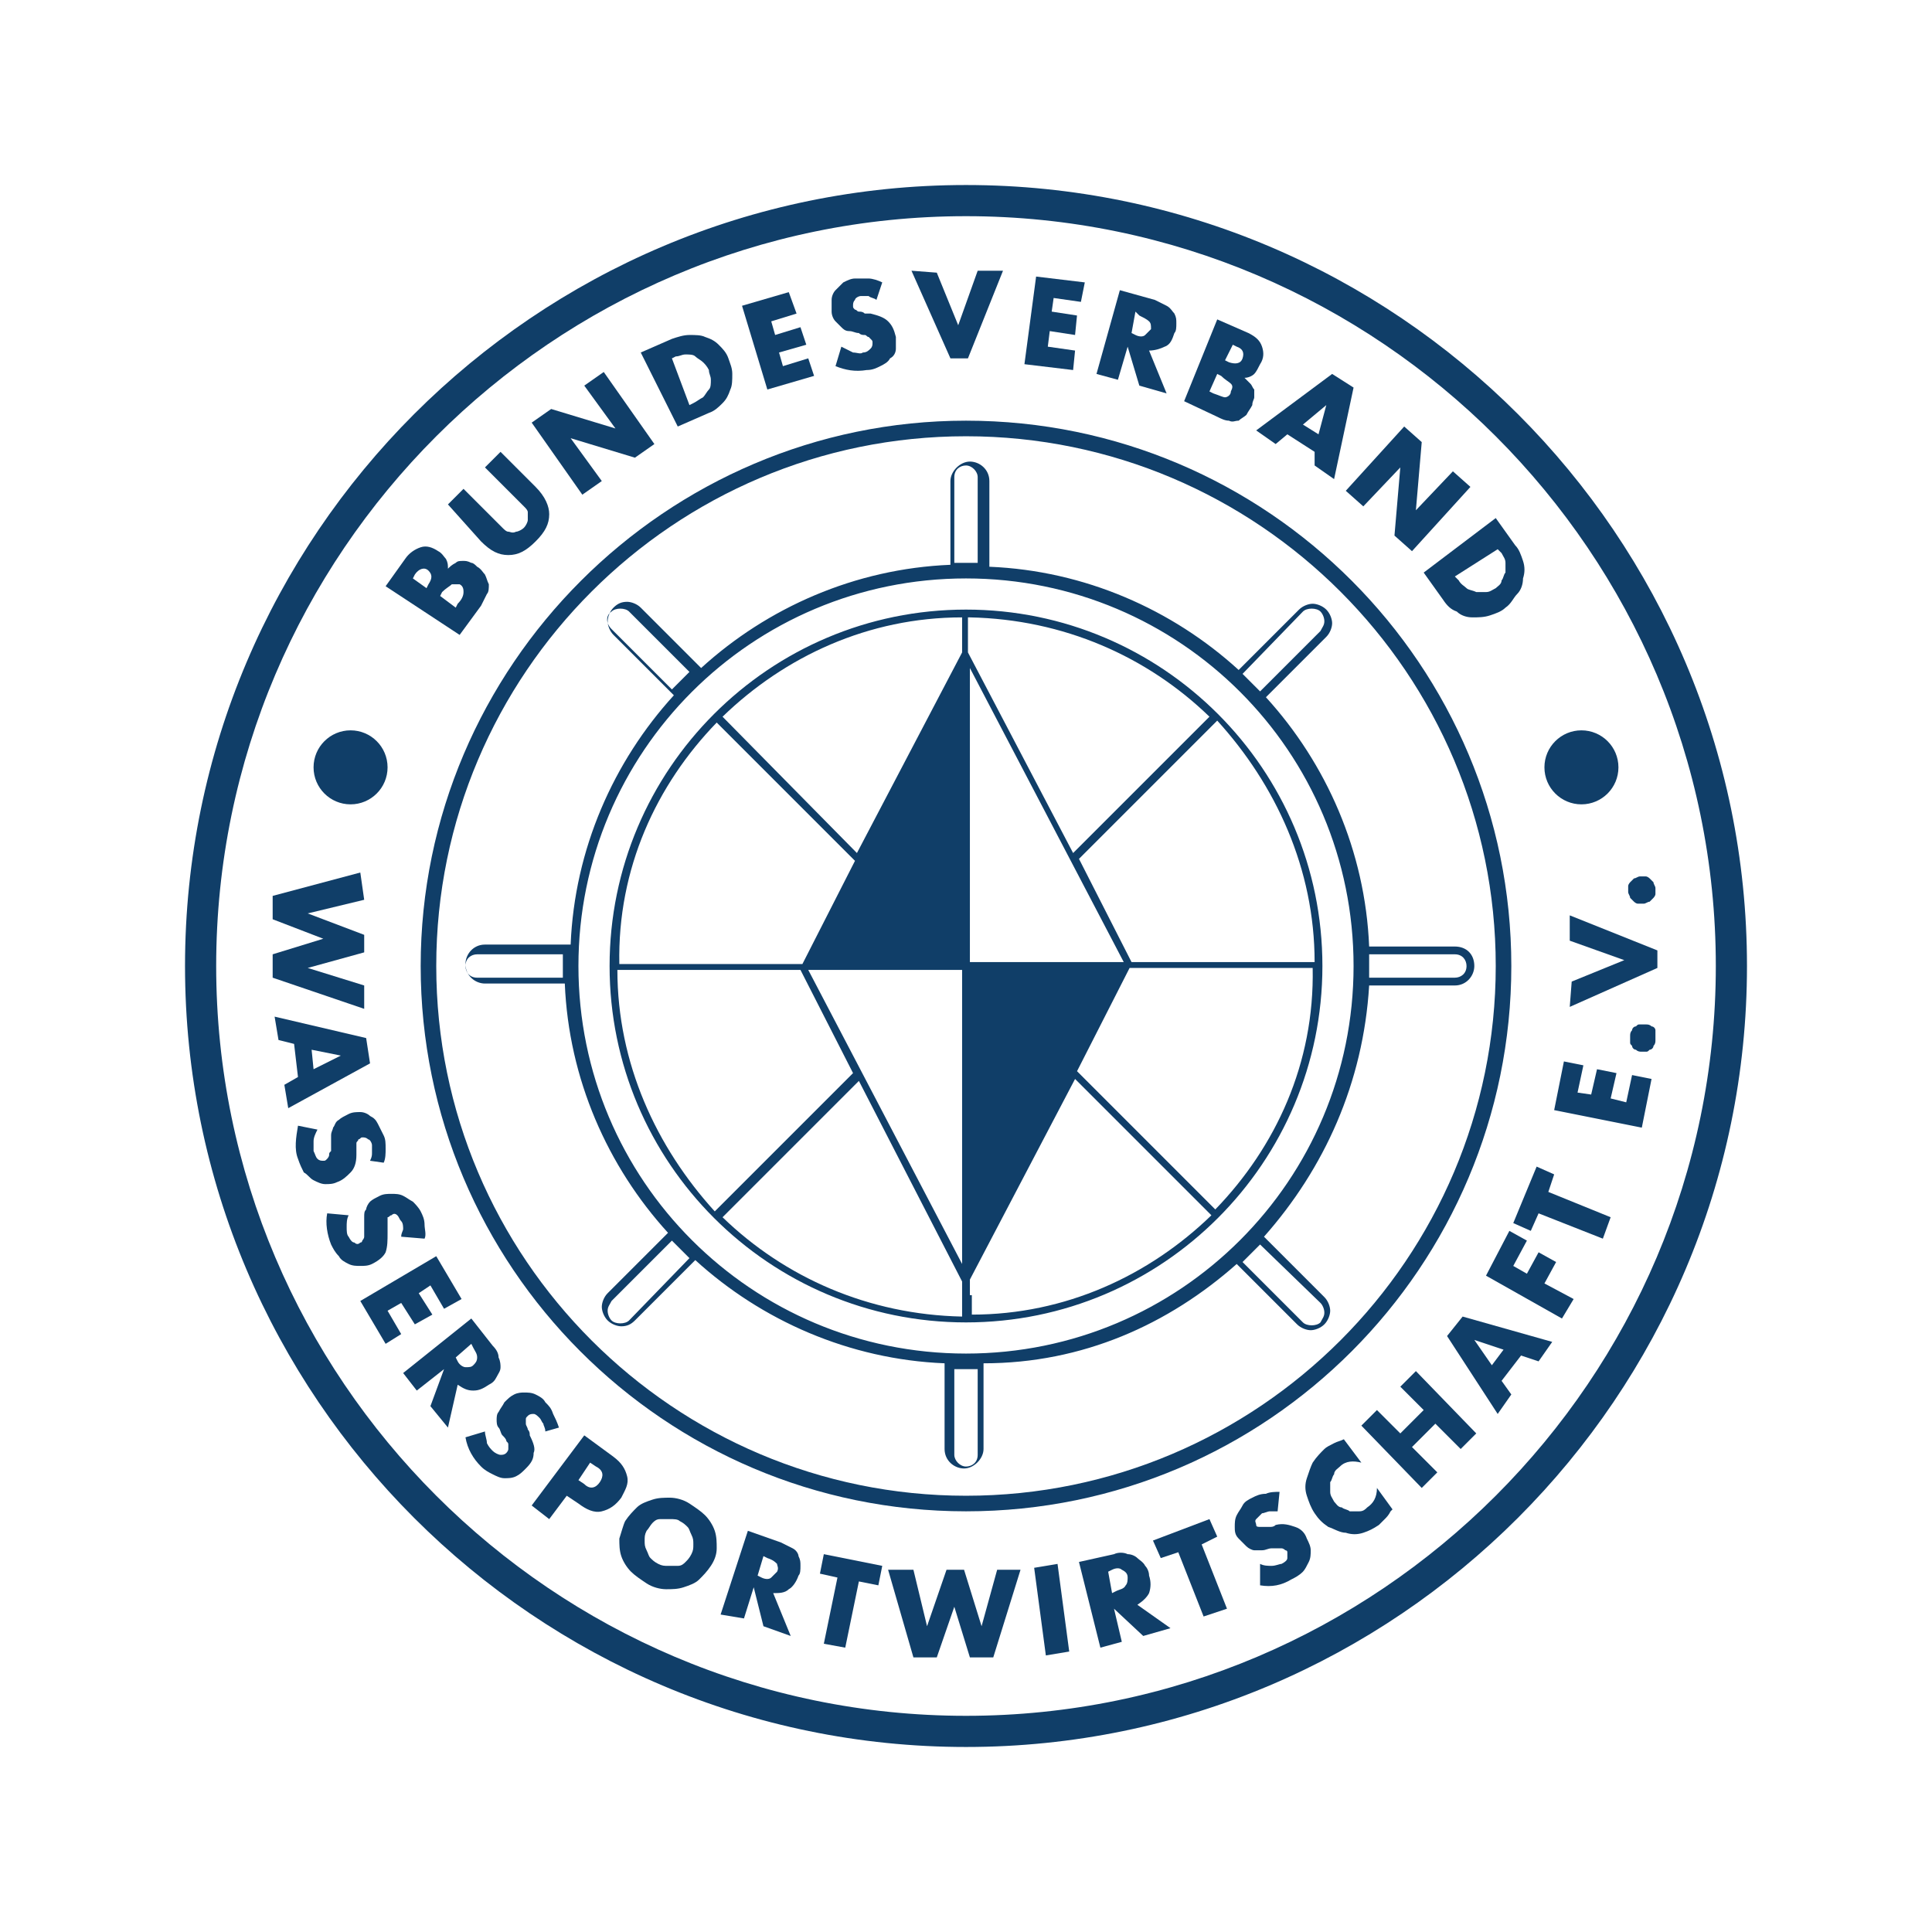 <?xml version="1.0" encoding="utf-8"?>
<!-- Generator: Adobe Illustrator 28.3.0, SVG Export Plug-In . SVG Version: 6.00 Build 0)  -->
<svg version="1.1" baseProfile="tiny" id="Ebene_1" xmlns="http://www.w3.org/2000/svg" xmlns:xlink="http://www.w3.org/1999/xlink"
	 x="0px" y="0px" viewBox="0 0 99.2 99.2" overflow="visible" xml:space="preserve">
<g>
	<g>
		<path fill="#103E68" d="M49.6,89.7c-22.1,0-40.1-18-40.1-40.1c0-22.1,18-40.1,40.1-40.1s40.1,18,40.1,40.1
			C89.7,71.7,71.7,89.7,49.6,89.7z M49.6,11.1c-21.2,0-38.5,17.3-38.5,38.5c0,21.2,17.3,38.5,38.5,38.5s38.5-17.3,38.5-38.5
			C88.1,28.4,70.8,11.1,49.6,11.1z"/>
	</g>
	<g>
		<path fill="#103E68" d="M49.6,77.6c-15.5,0-28-12.6-28-28s12.6-28,28-28c15.5,0,28,12.6,28,28S65.1,77.6,49.6,77.6z M49.6,22.4
			c-15,0-27.2,12.2-27.2,27.2c0,15,12.2,27.2,27.2,27.2s27.2-12.2,27.2-27.2C76.8,34.6,64.6,22.4,49.6,22.4z"/>
	</g>
	<g>
		<path fill="#103E68" d="M19.8,30.1l1-1.4c0.2-0.3,0.5-0.5,0.8-0.6c0.3-0.1,0.6,0,0.9,0.2c0.2,0.1,0.3,0.3,0.4,0.4
			c0.1,0.2,0.1,0.3,0.1,0.5c0.1-0.1,0.2-0.2,0.4-0.3c0.1-0.1,0.2-0.1,0.4-0.1c0.1,0,0.2,0,0.4,0.1c0.1,0,0.2,0.1,0.3,0.2
			c0.2,0.1,0.3,0.3,0.4,0.4c0.1,0.2,0.1,0.3,0.2,0.5c0,0.2,0,0.4-0.1,0.5c-0.1,0.2-0.2,0.4-0.3,0.6l-1.1,1.5L19.8,30.1z M21.9,30.2
			L22,30c0.2-0.3,0.2-0.5,0-0.7c-0.2-0.2-0.5-0.1-0.7,0.2l-0.1,0.2L21.9,30.2z M23.4,31.2l0.1-0.2c0.2-0.2,0.3-0.4,0.3-0.6
			c0-0.1,0-0.3-0.2-0.4C23.5,30,23.4,30,23.2,30c-0.1,0.1-0.3,0.2-0.5,0.4l-0.1,0.2L23.4,31.2z"/>
		<path fill="#103E68" d="M23.8,25.1l1.7,1.7c0.1,0.1,0.2,0.2,0.3,0.3c0.1,0.1,0.2,0.2,0.3,0.2c0.1,0,0.2,0.1,0.4,0
			c0.1,0,0.3-0.1,0.4-0.2c0.1-0.1,0.2-0.3,0.2-0.4c0-0.1,0-0.2,0-0.4c0-0.1-0.1-0.2-0.2-0.3c-0.1-0.1-0.2-0.2-0.3-0.3L24.9,24
			l0.8-0.8l1.8,1.8c0.5,0.5,0.7,1,0.7,1.4c0,0.5-0.2,0.9-0.7,1.4c-0.5,0.5-0.9,0.7-1.4,0.7c-0.5,0-0.9-0.2-1.4-0.7L23,25.9
			L23.8,25.1z"/>
		<path fill="#103E68" d="M29.9,25.4l-2.6-3.7l1-0.7l3.3,1L30,19.8l1-0.7l2.6,3.7l-1,0.7l-3.3-1l1.6,2.2L29.9,25.4z"/>
		<path fill="#103E68" d="M32.9,18.1l1.6-0.7c0.3-0.1,0.6-0.2,0.9-0.2c0.3,0,0.6,0,0.8,0.1c0.3,0.1,0.5,0.2,0.7,0.4
			c0.2,0.2,0.4,0.4,0.5,0.7c0.1,0.3,0.2,0.5,0.2,0.8c0,0.3,0,0.6-0.1,0.8c-0.1,0.3-0.2,0.5-0.4,0.7c-0.2,0.2-0.4,0.4-0.7,0.5
			l-1.6,0.7L32.9,18.1z M35.4,20.8l0.2-0.1c0.2-0.1,0.3-0.2,0.5-0.3c0.1-0.1,0.2-0.3,0.3-0.4s0.1-0.3,0.1-0.5s-0.1-0.3-0.1-0.5
			c-0.1-0.2-0.2-0.3-0.3-0.4s-0.3-0.2-0.4-0.3c-0.1-0.1-0.3-0.1-0.5-0.1c-0.2,0-0.3,0.1-0.5,0.1l-0.2,0.1L35.4,20.8z"/>
		<path fill="#103E68" d="M40.9,16.1l-1.3,0.4l0.2,0.7l1.3-0.4l0.3,0.9L40,18.1l0.2,0.7l1.3-0.4l0.3,0.9l-2.4,0.7l-1.3-4.3l2.4-0.7
			L40.9,16.1z"/>
		<path fill="#103E68" d="M45,15.4c-0.1-0.1-0.3-0.1-0.4-0.2c-0.1,0-0.3,0-0.4,0c-0.1,0-0.3,0.1-0.3,0.2c-0.1,0.1-0.1,0.2-0.1,0.3
			c0,0.1,0,0.1,0.1,0.2c0.1,0,0.1,0.1,0.2,0.1c0.1,0,0.2,0,0.3,0.1c0.1,0,0.2,0,0.3,0c0.4,0.1,0.7,0.2,0.9,0.4
			c0.2,0.2,0.3,0.4,0.4,0.8c0,0.2,0,0.4,0,0.6c0,0.2-0.1,0.4-0.3,0.5c-0.1,0.2-0.3,0.3-0.5,0.4C45,18.9,44.8,19,44.5,19
			c-0.6,0.1-1.1,0-1.6-0.2l0.3-1c0.2,0.1,0.4,0.2,0.6,0.3c0.2,0,0.4,0.1,0.5,0c0.2,0,0.3-0.1,0.4-0.2c0.1-0.1,0.1-0.2,0.1-0.3
			c0-0.1,0-0.1-0.1-0.2c0,0-0.1-0.1-0.1-0.1c-0.1,0-0.1-0.1-0.2-0.1c-0.1,0-0.2,0-0.3-0.1c-0.2,0-0.3-0.1-0.5-0.1
			c-0.2,0-0.3-0.1-0.4-0.2c-0.1-0.1-0.2-0.2-0.3-0.3c-0.1-0.1-0.2-0.3-0.2-0.5c0-0.2,0-0.4,0-0.6c0-0.2,0.1-0.4,0.2-0.5
			c0.1-0.1,0.3-0.3,0.4-0.4c0.2-0.1,0.4-0.2,0.6-0.2c0.2,0,0.5,0,0.7,0c0.2,0,0.5,0.1,0.7,0.2L45,15.4z"/>
		<path fill="#103E68" d="M48.1,14l1.1,2.7l1-2.8l1.3,0l-1.8,4.5l-0.9,0l-2-4.5L48.1,14z"/>
		<path fill="#103E68" d="M55.5,15.5l-1.4-0.2L54,16l1.3,0.2l-0.1,1L53.9,17l-0.1,0.8l1.4,0.2l-0.1,1l-2.5-0.3l0.6-4.5l2.5,0.3
			L55.5,15.5z"/>
		<path fill="#103E68" d="M59.9,20.2l-1.4-0.4l-0.6-2l-0.5,1.7l-1.1-0.3l1.2-4.3l1.8,0.5c0.2,0.1,0.4,0.2,0.6,0.3
			c0.2,0.1,0.3,0.3,0.4,0.4c0.1,0.2,0.1,0.3,0.1,0.5c0,0.2,0,0.4-0.1,0.5c-0.1,0.3-0.2,0.6-0.5,0.7C59.6,17.9,59.3,18,59,18
			L59.9,20.2z M58.1,17.1l0.2,0.1c0.2,0.1,0.4,0.1,0.5,0c0.1-0.1,0.2-0.2,0.3-0.3c0-0.2,0-0.3-0.1-0.4c-0.1-0.1-0.3-0.2-0.5-0.3
			L58.3,16L58.1,17.1z"/>
		<path fill="#103E68" d="M62.5,16.4l1.6,0.7c0.4,0.2,0.6,0.4,0.7,0.7c0.1,0.3,0.1,0.6-0.1,0.9c-0.1,0.2-0.2,0.4-0.3,0.5
			c-0.1,0.1-0.3,0.2-0.5,0.2c0.1,0.1,0.2,0.2,0.3,0.3c0.1,0.1,0.1,0.2,0.2,0.3c0,0.1,0,0.2,0,0.4c0,0.1-0.1,0.2-0.1,0.4
			c-0.1,0.2-0.2,0.3-0.3,0.5c-0.1,0.1-0.3,0.2-0.4,0.3c-0.2,0-0.3,0.1-0.5,0c-0.2,0-0.4-0.1-0.6-0.2l-1.7-0.8L62.5,16.4z M62.1,20.1
			l0.2,0.1c0.3,0.1,0.5,0.2,0.6,0.2c0.1,0,0.3-0.1,0.3-0.3c0.1-0.2,0.1-0.3,0-0.4c-0.1-0.1-0.3-0.2-0.5-0.4l-0.2-0.1L62.1,20.1z
			 M62.9,18.5l0.2,0.1c0.3,0.1,0.6,0.1,0.7-0.2c0.1-0.3,0-0.5-0.3-0.6l-0.2-0.1L62.9,18.5z"/>
		<path fill="#103E68" d="M67.5,23.2l-1.4-0.9l-0.6,0.5l-1-0.7l3.9-2.9l1.1,0.7l-1,4.7l-1-0.7L67.5,23.2z M67.7,22.3l0.4-1.5l-1.2,1
			L67.7,22.3z"/>
		<path fill="#103E68" d="M69.1,25.2l3-3.3l0.9,0.8l-0.3,3.5l1.9-2l0.9,0.8l-3,3.3l-0.9-0.8l0.3-3.5l-1.9,2L69.1,25.2z"/>
		<path fill="#103E68" d="M76.8,26.6l1,1.4c0.2,0.2,0.3,0.5,0.4,0.8c0.1,0.3,0.1,0.6,0,0.9c0,0.3-0.1,0.6-0.3,0.8s-0.3,0.5-0.6,0.7
			c-0.2,0.2-0.5,0.3-0.8,0.4c-0.3,0.1-0.6,0.1-0.9,0.1c-0.3,0-0.6-0.1-0.8-0.3c-0.3-0.1-0.5-0.3-0.7-0.6l-1-1.4L76.8,26.6z
			 M74.7,29.6l0.2,0.2c0.1,0.2,0.3,0.3,0.4,0.4c0.1,0.1,0.3,0.1,0.5,0.2c0.2,0,0.3,0,0.5,0c0.2,0,0.3-0.1,0.5-0.2
			c0.1-0.1,0.3-0.2,0.3-0.4c0.1-0.1,0.1-0.3,0.2-0.4c0-0.2,0-0.3,0-0.5c0-0.2-0.1-0.3-0.2-0.5l-0.2-0.2L74.7,29.6z"/>
	</g>
	<path fill="#103E68" d="M74.7,48.6h-4.4c-0.2-4.9-2.2-9.4-5.3-12.8l3.1-3.1c0.2-0.2,0.3-0.5,0.3-0.7s-0.1-0.5-0.3-0.7
		c-0.2-0.2-0.5-0.3-0.7-0.3s-0.5,0.1-0.7,0.3l-3.1,3.1c-3.4-3.1-7.9-5.1-12.8-5.3v-4.4c0-0.6-0.5-1-1-1s-1,0.5-1,1V29
		c-4.9,0.2-9.4,2.2-12.8,5.3l-3.1-3.1c-0.2-0.2-0.5-0.3-0.7-0.3c-0.3,0-0.5,0.1-0.7,0.3c-0.2,0.2-0.3,0.5-0.3,0.7s0.1,0.5,0.3,0.7
		l3.1,3.1c-3.1,3.4-5.1,7.9-5.3,12.8h-4.4c-0.6,0-1,0.5-1,1c0,0.6,0.5,1,1,1H29c0.2,4.9,2.2,9.4,5.3,12.8l-3.1,3.1
		c-0.2,0.2-0.3,0.5-0.3,0.7s0.1,0.5,0.3,0.7c0.2,0.2,0.5,0.3,0.7,0.3c0.3,0,0.5-0.1,0.7-0.3l3.1-3.1c3.4,3.1,7.9,5.1,12.8,5.3v4.4
		c0,0.6,0.5,1,1,1s1-0.5,1-1v-4.4C55.6,70,60,68,63.5,64.9l3.1,3.1c0.2,0.2,0.5,0.3,0.7,0.3s0.5-0.1,0.7-0.3
		c0.2-0.2,0.3-0.5,0.3-0.7s-0.1-0.5-0.3-0.7l-3.1-3.1C68,60,70,55.6,70.3,50.6h4.4c0.6,0,1-0.5,1-1C75.7,49,75.3,48.6,74.7,48.6z
		 M66.9,31.4c0.2-0.2,0.7-0.2,0.9,0c0.1,0.1,0.2,0.3,0.2,0.5c0,0.2-0.1,0.3-0.2,0.5l-3.1,3.1c-0.3-0.3-0.6-0.6-0.9-0.9L66.9,31.4z
		 M49,24.5c0-0.4,0.3-0.6,0.6-0.6s0.6,0.3,0.6,0.6v4.4c-0.2,0-0.4,0-0.6,0s-0.4,0-0.6,0V24.5z M31.4,32.3c-0.3-0.3-0.3-0.7,0-0.9
		c0.2-0.2,0.7-0.2,0.9,0l3.1,3.1c-0.3,0.3-0.6,0.6-0.9,0.9L31.4,32.3z M24.5,50.2c-0.4,0-0.6-0.3-0.6-0.6c0-0.4,0.3-0.6,0.6-0.6h4.4
		c0,0.2,0,0.4,0,0.6c0,0.2,0,0.4,0,0.6H24.5z M32.3,67.8c-0.2,0.2-0.7,0.2-0.9,0c-0.1-0.1-0.2-0.3-0.2-0.5s0.1-0.3,0.2-0.5l3.1-3.1
		c0.3,0.3,0.6,0.6,0.9,0.9L32.3,67.8z M50.2,74.7c0,0.4-0.3,0.6-0.6,0.6S49,75,49,74.7v-4.4c0.2,0,0.4,0,0.6,0s0.4,0,0.6,0V74.7z
		 M67.8,66.9c0.1,0.1,0.2,0.3,0.2,0.5s-0.1,0.3-0.2,0.5c-0.2,0.2-0.7,0.2-0.9,0l-3.1-3.1c0.3-0.3,0.6-0.6,0.9-0.9L67.8,66.9z
		 M49.6,69.5c-11,0-19.9-8.9-19.9-19.9s8.9-19.9,19.9-19.9c11,0,19.9,8.9,19.9,19.9S60.6,69.5,49.6,69.5z M74.7,50.2h-4.4
		c0-0.2,0-0.4,0-0.6c0-0.2,0-0.4,0-0.6h4.4c0.4,0,0.6,0.3,0.6,0.6C75.3,50,75,50.2,74.7,50.2z"/>
	<g>
		<path fill="#103E68" d="M18.7,46.2l-2.9,0.7l2.9,1.1l0,0.9l-2.9,0.8l2.9,0.9l0,1.2L14,50.2l0-1.2l2.6-0.8l-2.6-1l0-1.2l4.5-1.2
			L18.7,46.2z"/>
		<path fill="#103E68" d="M15.3,55.3l-0.2-1.7l-0.8-0.2l-0.2-1.2l4.7,1.1l0.2,1.3l-4.2,2.3l-0.2-1.2L15.3,55.3z M16.1,54.9l1.4-0.7
			L16,53.9L16.1,54.9z"/>
		<path fill="#103E68" d="M19,59.6c0.1-0.2,0.1-0.3,0.1-0.4c0-0.1,0-0.3,0-0.4c0-0.1-0.1-0.3-0.2-0.3c-0.1-0.1-0.2-0.1-0.3-0.1
			c-0.1,0-0.1,0.1-0.2,0.1c0,0.1-0.1,0.1-0.1,0.2c0,0.1,0,0.2,0,0.3c0,0.1,0,0.2,0,0.3c0,0.4-0.1,0.7-0.3,0.9
			c-0.2,0.2-0.4,0.4-0.7,0.5c-0.2,0.1-0.4,0.1-0.6,0.1c-0.2,0-0.4-0.1-0.6-0.2c-0.2-0.1-0.3-0.3-0.5-0.4c-0.1-0.2-0.2-0.4-0.3-0.7
			c-0.2-0.5-0.1-1.1,0-1.7l1,0.2c-0.1,0.2-0.2,0.4-0.2,0.6c0,0.2,0,0.4,0,0.5c0.1,0.2,0.1,0.3,0.2,0.4c0.1,0.1,0.2,0.1,0.3,0.1
			c0.1,0,0.1,0,0.2-0.1c0,0,0.1-0.1,0.1-0.2c0-0.1,0-0.1,0.1-0.2c0-0.1,0-0.2,0-0.3c0-0.2,0-0.3,0-0.5c0-0.2,0.1-0.3,0.1-0.4
			c0.1-0.1,0.1-0.3,0.3-0.4c0.1-0.1,0.3-0.2,0.5-0.3c0.2-0.1,0.4-0.1,0.6-0.1c0.2,0,0.4,0.1,0.5,0.2c0.2,0.1,0.3,0.2,0.4,0.4
			c0.1,0.2,0.2,0.4,0.3,0.6c0.1,0.2,0.1,0.4,0.1,0.7c0,0.2,0,0.5-0.1,0.7L19,59.6z"/>
		<path fill="#103E68" d="M20.6,63.5c0-0.2,0.1-0.3,0.1-0.4c0-0.1,0-0.3-0.1-0.4c-0.1-0.1-0.1-0.2-0.2-0.3c-0.1-0.1-0.2-0.1-0.3,0
			c-0.1,0-0.1,0.1-0.2,0.1c0,0.1,0,0.1,0,0.2c0,0.1,0,0.2,0,0.3c0,0.1,0,0.2,0,0.3c0,0.4,0,0.7-0.1,1c-0.1,0.2-0.3,0.4-0.7,0.6
			c-0.2,0.1-0.4,0.1-0.6,0.1c-0.2,0-0.4,0-0.6-0.1c-0.2-0.1-0.4-0.2-0.5-0.4c-0.2-0.2-0.3-0.4-0.4-0.6c-0.2-0.5-0.3-1.1-0.2-1.6
			l1.1,0.1c-0.1,0.2-0.1,0.4-0.1,0.6c0,0.2,0,0.4,0.1,0.5c0.1,0.2,0.2,0.3,0.3,0.3c0.1,0.1,0.2,0.1,0.3,0c0.1,0,0.1-0.1,0.1-0.1
			c0,0,0.1-0.1,0.1-0.2c0-0.1,0-0.1,0-0.2c0-0.1,0-0.2,0-0.3c0-0.2,0-0.3,0-0.5c0-0.2,0-0.3,0.1-0.4c0-0.1,0.1-0.3,0.2-0.4
			c0.1-0.1,0.3-0.2,0.5-0.3c0.2-0.1,0.4-0.1,0.6-0.1c0.2,0,0.4,0,0.6,0.1c0.2,0.1,0.3,0.2,0.5,0.3c0.1,0.1,0.3,0.3,0.4,0.5
			c0.1,0.2,0.2,0.4,0.2,0.7c0,0.2,0.1,0.5,0,0.7L20.6,63.5z"/>
		<path fill="#103E68" d="M22.8,67.2L22.1,66l-0.6,0.4l0.7,1.1L21.3,68l-0.7-1.1l-0.7,0.4l0.7,1.2L19.8,69l-1.3-2.2l3.9-2.3l1.3,2.2
			L22.8,67.2z"/>
		<path fill="#103E68" d="M23,73.3l-0.9-1.1l0.7-1.9l-1.4,1.1l-0.7-0.9l3.5-2.8l1.1,1.4c0.2,0.2,0.3,0.4,0.3,0.6
			c0.1,0.2,0.1,0.4,0.1,0.5c0,0.2-0.1,0.3-0.2,0.5c-0.1,0.2-0.2,0.3-0.4,0.4c-0.3,0.2-0.5,0.3-0.8,0.3c-0.3,0-0.5-0.1-0.8-0.3
			L23,73.3z M23.4,69.7l0.1,0.2c0.1,0.2,0.3,0.3,0.4,0.3c0.2,0,0.3,0,0.4-0.1c0.1-0.1,0.2-0.2,0.2-0.4c0-0.2-0.1-0.3-0.2-0.5
			L24.2,69L23.4,69.7z"/>
		<path fill="#103E68" d="M28,73.5c0-0.2-0.1-0.3-0.1-0.4c-0.1-0.1-0.1-0.2-0.2-0.3c-0.1-0.1-0.2-0.2-0.3-0.2s-0.2,0-0.3,0.1
			c-0.1,0.1-0.1,0.1-0.1,0.2s0,0.1,0,0.2c0,0.1,0.1,0.2,0.1,0.3c0.1,0.1,0.1,0.2,0.1,0.3c0.2,0.4,0.3,0.7,0.2,0.9
			c0,0.3-0.1,0.5-0.4,0.8c-0.2,0.2-0.3,0.3-0.5,0.4c-0.2,0.1-0.4,0.1-0.6,0.1c-0.2,0-0.4-0.1-0.6-0.2c-0.2-0.1-0.4-0.2-0.6-0.4
			c-0.4-0.4-0.7-0.9-0.8-1.5l1-0.3c0,0.2,0.1,0.4,0.1,0.6c0.1,0.2,0.2,0.3,0.3,0.4c0.1,0.1,0.3,0.2,0.4,0.2c0.1,0,0.2,0,0.3-0.1
			c0,0,0.1-0.1,0.1-0.2c0-0.1,0-0.1,0-0.2c0-0.1,0-0.1-0.1-0.2c0-0.1-0.1-0.2-0.2-0.3c-0.1-0.1-0.1-0.3-0.2-0.4
			c-0.1-0.1-0.1-0.3-0.1-0.4c0-0.1,0-0.3,0.1-0.4c0.1-0.2,0.2-0.3,0.3-0.5c0.2-0.2,0.3-0.3,0.5-0.4c0.2-0.1,0.4-0.1,0.5-0.1
			c0.2,0,0.4,0,0.6,0.1c0.2,0.1,0.4,0.2,0.5,0.4c0.2,0.2,0.3,0.3,0.4,0.6c0.1,0.2,0.2,0.4,0.3,0.7L28,73.5z"/>
		<path fill="#103E68" d="M28.2,78l-0.9-0.7l2.7-3.6l1.5,1.1c0.4,0.3,0.6,0.6,0.7,1c0.1,0.4-0.1,0.7-0.3,1.1c-0.3,0.4-0.6,0.6-1,0.7
			c-0.4,0.1-0.8-0.1-1.2-0.4l-0.6-0.4L28.2,78z M29.7,76l0.3,0.2c0.3,0.3,0.6,0.2,0.8-0.1c0.2-0.3,0.2-0.6-0.2-0.8l-0.3-0.2L29.7,76
			z"/>
		<path fill="#103E68" d="M32.1,78.1c0.2-0.3,0.4-0.5,0.6-0.7c0.2-0.2,0.5-0.3,0.8-0.4c0.3-0.1,0.6-0.1,0.9-0.1c0.3,0,0.7,0.1,1,0.3
			c0.3,0.2,0.6,0.4,0.8,0.6c0.2,0.2,0.4,0.5,0.5,0.8c0.1,0.3,0.1,0.6,0.1,0.9c0,0.3-0.1,0.6-0.3,0.9c-0.2,0.3-0.4,0.5-0.6,0.7
			c-0.2,0.2-0.5,0.3-0.8,0.4c-0.3,0.1-0.6,0.1-0.9,0.1c-0.3,0-0.7-0.1-1-0.3c-0.3-0.2-0.6-0.4-0.8-0.6c-0.2-0.2-0.4-0.5-0.5-0.8
			c-0.1-0.3-0.1-0.6-0.1-0.9C31.9,78.7,32,78.3,32.1,78.1z M33.2,78.6c-0.1,0.2-0.1,0.3-0.1,0.5c0,0.2,0,0.3,0.1,0.5
			c0.1,0.2,0.1,0.3,0.2,0.4c0.1,0.1,0.2,0.2,0.4,0.3c0.2,0.1,0.3,0.1,0.5,0.1c0.2,0,0.3,0,0.5,0c0.2,0,0.3-0.1,0.4-0.2
			c0.1-0.1,0.2-0.2,0.3-0.4c0.1-0.2,0.1-0.3,0.1-0.5c0-0.2,0-0.3-0.1-0.5c-0.1-0.2-0.1-0.3-0.2-0.4c-0.1-0.1-0.2-0.2-0.4-0.3
			C34.8,78,34.6,78,34.4,78c-0.2,0-0.3,0-0.5,0c-0.2,0-0.3,0.1-0.4,0.2C33.4,78.3,33.3,78.5,33.2,78.6z"/>
		<path fill="#103E68" d="M40.6,84l-1.4-0.5l-0.5-2l-0.5,1.6L37,82.9l1.4-4.3l1.7,0.6c0.2,0.1,0.4,0.2,0.6,0.3
			c0.2,0.1,0.3,0.3,0.3,0.4c0.1,0.2,0.1,0.3,0.1,0.5c0,0.2,0,0.4-0.1,0.5c-0.1,0.3-0.3,0.6-0.5,0.7c-0.2,0.2-0.5,0.2-0.8,0.2
			L40.6,84z M38.9,80.9l0.2,0.1c0.2,0.1,0.4,0.1,0.5,0c0.1-0.1,0.2-0.2,0.3-0.3c0.1-0.2,0-0.3,0-0.4c-0.1-0.1-0.2-0.2-0.5-0.3
			l-0.2-0.1L38.9,80.9z"/>
		<path fill="#103E68" d="M44.1,81.2l-0.7,3.4l-1.1-0.2L43,81l-0.9-0.2l0.2-1l3,0.6l-0.2,1L44.1,81.2z"/>
		<path fill="#103E68" d="M46.9,80.6l0.7,2.9l1-2.9l0.9,0l0.9,2.9l0.8-2.9l1.2,0l-1.4,4.5l-1.2,0l-0.8-2.6l-0.9,2.6l-1.2,0l-1.3-4.5
			L46.9,80.6z"/>
		<path fill="#103E68" d="M54.3,80.3l0.6,4.5l-1.2,0.2l-0.6-4.5L54.3,80.3z"/>
		<path fill="#103E68" d="M60.1,83.6L58.7,84l-1.5-1.4l0.4,1.7l-1.1,0.3l-1.1-4.4l1.8-0.4c0.2-0.1,0.5-0.1,0.7,0
			c0.2,0,0.4,0.1,0.5,0.2c0.1,0.1,0.3,0.2,0.4,0.4c0.1,0.1,0.2,0.3,0.2,0.5c0.1,0.3,0.1,0.6,0,0.9c-0.1,0.2-0.3,0.4-0.6,0.6
			L60.1,83.6z M57.1,81.8l0.2-0.1c0.2-0.1,0.4-0.1,0.5-0.3c0.1-0.1,0.1-0.3,0.1-0.4c0-0.2-0.1-0.3-0.3-0.4c-0.1-0.1-0.3-0.1-0.5,0
			l-0.2,0.1L57.1,81.8z"/>
		<path fill="#103E68" d="M61.7,79.3l1.3,3.3L61.8,83l-1.3-3.3l-0.9,0.3l-0.4-0.9l2.9-1.1l0.4,0.9L61.7,79.3z"/>
		<path fill="#103E68" d="M65.6,77.6c-0.2,0-0.3,0-0.4,0c-0.1,0-0.3,0.1-0.4,0.1c-0.1,0.1-0.2,0.2-0.3,0.3c-0.1,0.1,0,0.2,0,0.3
			c0,0.1,0.1,0.1,0.2,0.1c0.1,0,0.1,0,0.2,0c0.1,0,0.2,0,0.3,0c0.1,0,0.2,0,0.3-0.1c0.4-0.1,0.7,0,1,0.1c0.3,0.1,0.5,0.3,0.6,0.6
			c0.1,0.2,0.2,0.4,0.2,0.6c0,0.2,0,0.4-0.1,0.6c-0.1,0.2-0.2,0.4-0.3,0.5c-0.2,0.2-0.4,0.3-0.6,0.4c-0.5,0.3-1,0.4-1.6,0.3l0-1.1
			c0.2,0.1,0.4,0.1,0.6,0.1c0.2,0,0.4-0.1,0.5-0.1c0.2-0.1,0.3-0.2,0.3-0.3c0-0.1,0-0.2,0-0.3c0-0.1-0.1-0.1-0.1-0.1
			c0,0-0.1-0.1-0.2-0.1c-0.1,0-0.2,0-0.2,0c-0.1,0-0.2,0-0.3,0c-0.2,0-0.3,0.1-0.5,0.1c-0.2,0-0.3,0-0.4,0c-0.1,0-0.3-0.1-0.4-0.2
			s-0.2-0.2-0.4-0.4s-0.2-0.4-0.2-0.6c0-0.2,0-0.4,0.1-0.6c0.1-0.2,0.2-0.3,0.3-0.5c0.1-0.2,0.3-0.3,0.5-0.4
			c0.2-0.1,0.4-0.2,0.7-0.2c0.2-0.1,0.5-0.1,0.7-0.1L65.6,77.6z"/>
		<path fill="#103E68" d="M69.9,75.1c-0.4-0.1-0.8-0.1-1.1,0.2c-0.1,0.1-0.3,0.2-0.3,0.4c-0.1,0.1-0.1,0.3-0.2,0.4
			c0,0.2,0,0.3,0,0.5c0,0.2,0.1,0.3,0.2,0.5c0.1,0.1,0.2,0.3,0.4,0.3c0.1,0.1,0.3,0.1,0.4,0.2c0.2,0,0.3,0,0.5,0
			c0.2,0,0.3-0.1,0.4-0.2c0.3-0.2,0.5-0.5,0.5-1l0.8,1.1l-0.1,0.1c-0.1,0.2-0.2,0.3-0.3,0.4c-0.1,0.1-0.2,0.2-0.3,0.3
			c-0.3,0.2-0.5,0.3-0.8,0.4c-0.3,0.1-0.6,0.1-0.9,0c-0.3,0-0.6-0.2-0.9-0.3c-0.3-0.2-0.5-0.4-0.7-0.7c-0.2-0.3-0.3-0.6-0.4-0.9
			c-0.1-0.3-0.1-0.6,0-0.9c0.1-0.3,0.2-0.6,0.3-0.8c0.2-0.3,0.4-0.5,0.6-0.7c0.1-0.1,0.3-0.2,0.5-0.3c0.2-0.1,0.3-0.1,0.5-0.2
			L69.9,75.1z"/>
		<path fill="#103E68" d="M71.9,73.6l1.2-1.2l-1.2-1.2l0.8-0.8l3.1,3.2L75,74.4l-1.3-1.3l-1.2,1.2l1.3,1.3L73,76.4l-3.1-3.2l0.8-0.8
			L71.9,73.6z"/>
		<path fill="#103E68" d="M78.1,69.6l-1,1.3l0.5,0.7l-0.7,1l-2.6-4l0.8-1l4.6,1.3l-0.7,1L78.1,69.6z M77.2,69.3l-1.5-0.5l0.9,1.3
			L77.2,69.3z"/>
		<path fill="#103E68" d="M78.4,63.7L77.7,65l0.7,0.4l0.6-1.1l0.9,0.5l-0.6,1.1l1.5,0.8l-0.6,1l-3.9-2.2l1.2-2.3L78.4,63.7z"/>
		<path fill="#103E68" d="M79.5,61.2l3.2,1.3l-0.4,1.1L79,62.3l-0.4,0.9l-0.9-0.4l1.2-2.9l0.9,0.4L79.5,61.2z"/>
		<path fill="#103E68" d="M81.3,54.7L81,56.1l0.7,0.1l0.3-1.3l1,0.2l-0.3,1.3l0.8,0.2l0.3-1.4l1,0.2l-0.5,2.5L79.8,57l0.5-2.5
			L81.3,54.7z"/>
		<path fill="#103E68" d="M84.3,54c-0.1,0-0.2,0-0.3-0.1c-0.1,0-0.2-0.1-0.2-0.2c-0.1-0.1-0.1-0.1-0.1-0.2c0-0.1,0-0.2,0-0.3
			c0-0.1,0-0.2,0.1-0.3c0-0.1,0.1-0.2,0.2-0.2c0.1-0.1,0.1-0.1,0.2-0.1c0.1,0,0.2,0,0.3,0c0.1,0,0.2,0,0.3,0.1
			c0.1,0,0.2,0.1,0.2,0.2C85,52.9,85,53,85,53.1c0,0.1,0,0.2,0,0.3c0,0.1,0,0.2-0.1,0.3c0,0.1-0.1,0.2-0.2,0.2
			c-0.1,0.1-0.1,0.1-0.2,0.1C84.5,54,84.4,54,84.3,54z"/>
		<path fill="#103E68" d="M80.7,50.4l2.7-1.1l-2.8-1l0-1.3l4.5,1.8l0,0.9l-4.5,2L80.7,50.4z"/>
		<path fill="#103E68" d="M84.4,46.4c-0.1,0-0.2,0-0.3,0c-0.1,0-0.2-0.1-0.2-0.1c-0.1-0.1-0.1-0.1-0.2-0.2c0-0.1-0.1-0.2-0.1-0.3
			c0-0.1,0-0.2,0-0.3c0-0.1,0.1-0.2,0.1-0.2c0.1-0.1,0.1-0.1,0.2-0.2c0.1,0,0.2-0.1,0.3-0.1c0.1,0,0.2,0,0.3,0
			c0.1,0,0.2,0.1,0.2,0.1c0.1,0.1,0.1,0.1,0.2,0.2c0,0.1,0.1,0.2,0.1,0.3c0,0.1,0,0.2,0,0.3c0,0.1-0.1,0.2-0.1,0.2
			c-0.1,0.1-0.1,0.1-0.2,0.2C84.6,46.3,84.5,46.4,84.4,46.4z"/>
	</g>
	<g>
		<circle fill="#103E68" cx="18" cy="39.4" r="1.9"/>
	</g>
	<g>
		<circle fill="#103E68" cx="81.2" cy="39.4" r="1.9"/>
	</g>
	<path fill="#103E68" d="M49.6,31.3c-10.1,0-18.3,8.2-18.3,18.3s8.2,18.3,18.3,18.3s18.3-8.2,18.3-18.3S59.7,31.3,49.6,31.3z
		 M67.5,49.4h-9.2h-0.2l-2.8-5.5l0.1,0.2l7.1-7.1C65.5,40.3,67.5,44.6,67.5,49.4z M37.1,36.8c3.2-3.1,7.5-5.1,12.3-5.1v1v0.8
		L44,43.8l0,0L37.1,36.8z M49.8,31.7c4.8,0.1,9.1,2,12.3,5.1l-7,7l-5.4-10.3v-0.8V31.7z M49.4,49.8v15.1l-7.9-15.1H49.4z M49.4,65.8
		v0.8v1c-4.8-0.1-9.1-2-12.3-5.1l7-7L49.4,65.8z M49.8,66.5v-0.8l5.4-10.3l7,7c-3.2,3.1-7.5,5.1-12.3,5.1V66.5z M49.8,49.4V34.3
		l7.9,15.1H49.8z M36.8,37.1l7.1,7.1l-2.7,5.3h-0.2h-9.2C31.7,44.6,33.7,40.3,36.8,37.1z M31.7,49.8h9.2h0.2l2.7,5.3l-7.1,7.1
		C33.7,58.9,31.7,54.6,31.7,49.8z M62.4,62.1l-7.1-7.1l-0.1,0.2l2.8-5.5h0.2h9.2C67.5,54.6,65.5,58.9,62.4,62.1z"/>
</g>
</svg>
